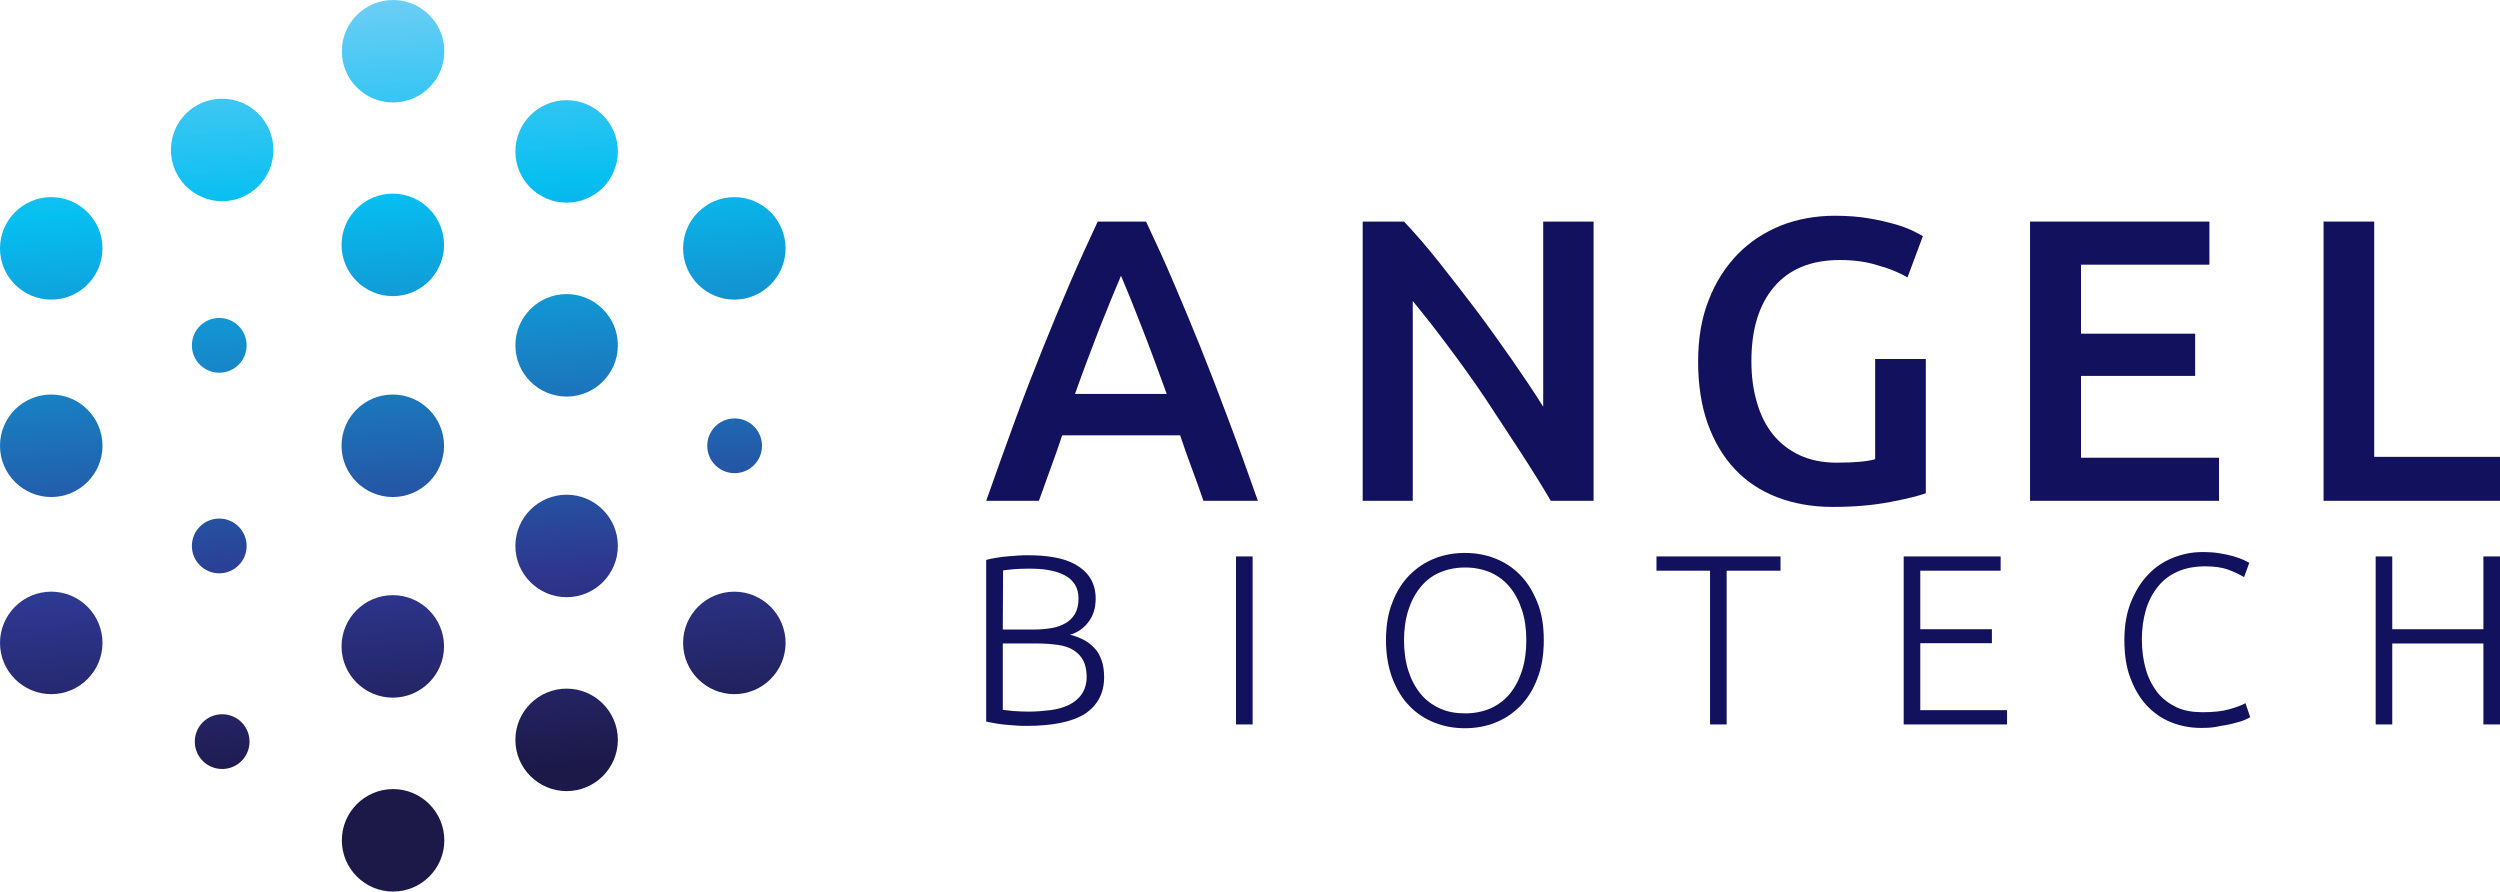 <svg xmlns="http://www.w3.org/2000/svg" xmlns:xlink="http://www.w3.org/1999/xlink" id="Layer_1" x="0px" y="0px" viewBox="0 0 858.6 306.2" style="enable-background:new 0 0 858.6 306.2;" xml:space="preserve">
<style type="text/css">
	.st0{fill:#11115E;}
	.st1{clip-path:url(#SVGID_2_);fill:url(#SVGID_3_);}
	.st2{clip-path:url(#SVGID_5_);fill:url(#SVGID_6_);}
	.st3{clip-path:url(#SVGID_8_);fill:url(#SVGID_9_);}
	.st4{clip-path:url(#SVGID_11_);fill:url(#SVGID_12_);}
	.st5{clip-path:url(#SVGID_14_);fill:url(#SVGID_15_);}
	.st6{clip-path:url(#SVGID_17_);fill:url(#SVGID_18_);}
	.st7{clip-path:url(#SVGID_20_);fill:url(#SVGID_21_);}
	.st8{clip-path:url(#SVGID_23_);fill:url(#SVGID_24_);}
	.st9{clip-path:url(#SVGID_26_);fill:url(#SVGID_27_);}
	.st10{clip-path:url(#SVGID_29_);fill:url(#SVGID_30_);}
	.st11{clip-path:url(#SVGID_32_);fill:url(#SVGID_33_);}
	.st12{clip-path:url(#SVGID_35_);fill:url(#SVGID_36_);}
	.st13{clip-path:url(#SVGID_38_);fill:url(#SVGID_39_);}
	.st14{clip-path:url(#SVGID_41_);fill:url(#SVGID_42_);}
	.st15{clip-path:url(#SVGID_44_);fill:url(#SVGID_45_);}
	.st16{clip-path:url(#SVGID_47_);fill:url(#SVGID_48_);}
	.st17{clip-path:url(#SVGID_50_);fill:url(#SVGID_51_);}
	.st18{clip-path:url(#SVGID_53_);fill:url(#SVGID_54_);}
	.st19{clip-path:url(#SVGID_56_);fill:url(#SVGID_57_);}
</style>
<g>
	<path class="st0" d="M352.5,249.3c-0.9,0-2,0-3.3-0.1s-2.5-0.2-3.8-0.3c-1.3-0.1-2.5-0.3-3.7-0.5s-2.2-0.4-3-0.6v-55.5   c1-0.3,2.1-0.5,3.3-0.7c1.2-0.2,2.5-0.4,3.8-0.5s2.6-0.2,3.8-0.3c1.2-0.1,2.4-0.1,3.5-0.1c3.1,0,6.1,0.2,8.9,0.7s5.3,1.3,7.4,2.5   s3.8,2.7,5,4.6s1.9,4.3,1.9,7.1c0,3.1-0.8,5.8-2.4,7.9c-1.6,2.2-3.7,3.7-6.4,4.5c1.7,0.4,3.2,1,4.6,1.7s2.6,1.7,3.7,2.8   c1.1,1.1,1.9,2.5,2.5,4.2c0.6,1.6,0.9,3.6,0.9,5.9c0,5.4-2.2,9.6-6.5,12.5C368.3,247.9,361.6,249.3,352.5,249.3 M344.4,216.2h11   c2.1,0,4-0.2,5.8-0.5s3.4-0.9,4.8-1.7c1.4-0.8,2.4-1.9,3.2-3.2c0.8-1.4,1.2-3.1,1.2-5.2c0-1.9-0.4-3.5-1.2-4.8   c-0.8-1.3-2-2.4-3.5-3.2c-1.5-0.8-3.3-1.4-5.5-1.8c-2.1-0.4-4.4-0.5-7-0.5c-2.1,0-3.8,0.1-5.2,0.2c-1.4,0.1-2.6,0.3-3.5,0.4   L344.4,216.2L344.4,216.2z M344.4,221v22.8c0.8,0.1,2.1,0.2,3.7,0.4c1.7,0.1,3.4,0.2,5.1,0.2c2.6,0,5-0.2,7.5-0.5   c2.4-0.3,4.5-0.9,6.4-1.8c1.8-0.9,3.3-2.1,4.4-3.7s1.7-3.6,1.7-6c0-2.2-0.4-4.1-1.2-5.6c-0.8-1.5-1.9-2.6-3.3-3.5s-3.2-1.5-5.3-1.8   c-2.1-0.3-4.4-0.5-7-0.5H344.4z"></path>
	<rect x="424.5" y="191.1" class="st0" width="5.7" height="57.7"></rect>
	<path class="st0" d="M530.2,219.9c0,4.9-0.7,9.3-2.2,13.1c-1.4,3.8-3.4,6.9-5.9,9.5c-2.5,2.5-5.3,4.4-8.6,5.7   c-3.3,1.3-6.7,1.9-10.4,1.9s-7.1-0.6-10.4-1.9c-3.3-1.3-6.2-3.2-8.6-5.7c-2.5-2.5-4.4-5.7-5.9-9.5c-1.4-3.8-2.2-8.1-2.2-13.1   c0-4.9,0.7-9.3,2.2-13c1.4-3.7,3.4-6.9,5.9-9.4s5.3-4.4,8.6-5.7c3.3-1.3,6.7-1.9,10.4-1.9s7.1,0.6,10.4,1.9   c3.3,1.3,6.2,3.2,8.6,5.7c2.5,2.5,4.4,5.7,5.9,9.4S530.2,214.9,530.2,219.9 M524.2,219.9c0-3.9-0.5-7.4-1.5-10.4   c-1-3.1-2.4-5.7-4.2-7.9c-1.8-2.2-4-3.8-6.6-5c-2.6-1.1-5.5-1.7-8.7-1.7s-6.1,0.6-8.7,1.7c-2.6,1.1-4.8,2.8-6.6,5s-3.2,4.8-4.2,7.9   s-1.5,6.6-1.5,10.4c0,3.9,0.5,7.4,1.5,10.5s2.4,5.7,4.2,7.9c1.8,2.2,4,3.8,6.6,5s5.5,1.7,8.7,1.7s6.1-0.6,8.7-1.7   c2.6-1.2,4.8-2.8,6.6-5s3.2-4.8,4.2-7.9S524.2,223.8,524.2,219.9"></path>
	<polygon class="st0" points="611.5,191.1 611.5,196 593,196 593,248.8 587.3,248.8 587.3,196 568.9,196 568.9,191.1  "></polygon>
	<polygon class="st0" points="653.8,248.8 653.8,191.1 687.1,191.1 687.1,196 659.5,196 659.5,216.1 684.1,216.1 684.1,220.9    659.5,220.9 659.5,243.9 689.3,243.9 689.3,248.8  "></polygon>
	<path class="st0" d="M755.9,250c-3.7,0-7.2-0.7-10.4-2s-6-3.3-8.3-5.8c-2.4-2.6-4.2-5.7-5.6-9.5c-1.4-3.7-2-8-2-12.9   c0-4.8,0.7-9.1,2.2-12.9c1.5-3.7,3.4-6.9,5.9-9.5c2.4-2.6,5.3-4.5,8.5-5.8s6.6-2,10.1-2c2.2,0,4.1,0.1,5.9,0.4   c1.8,0.3,3.3,0.6,4.7,1c1.3,0.4,2.5,0.8,3.4,1.2c0.9,0.4,1.7,0.8,2.2,1.1l-1.8,4.9c-1.4-0.8-3.1-1.7-5.3-2.5   c-2.1-0.8-4.8-1.2-8-1.2c-3.6,0-6.8,0.6-9.5,1.8c-2.7,1.2-5,2.9-6.8,5.2c-1.8,2.2-3.2,4.9-4.1,7.9c-0.9,3.1-1.4,6.4-1.4,10.2   c0,3.8,0.5,7.3,1.4,10.4s2.3,5.7,4,7.9c1.8,2.2,4,3.8,6.5,5c2.6,1.2,5.5,1.7,8.9,1.7c3.7,0,6.7-0.3,9.2-1s4.3-1.4,5.6-2.1l1.6,4.8   c-0.4,0.3-1.1,0.6-2,1s-2.1,0.7-3.6,1.1c-1.4,0.4-3.1,0.7-5,1C760.3,249.9,758.2,250,755.9,250"></path>
	<polygon class="st0" points="852.9,191.1 858.6,191.1 858.6,248.8 852.9,248.8 852.9,221 821.6,221 821.6,248.8 815.9,248.8    815.9,191.1 821.6,191.1 821.6,216.1 852.9,216.1  "></polygon>
	<path class="st0" d="M413.3,172c-1.3-3.8-2.6-7.5-4-11.2c-1.4-3.7-2.7-7.5-4-11.3h-40.5c-1.3,3.9-2.6,7.7-4,11.4   c-1.3,3.7-2.7,7.5-4,11.1h-18.1c3.6-10.2,7-19.7,10.2-28.4s6.4-16.9,9.5-24.6c3.1-7.7,6.2-15.1,9.2-22.1s6.2-13.9,9.4-20.8h16.6   c3.2,6.8,6.4,13.7,9.4,20.8c3,7,6.1,14.4,9.2,22.1c3.1,7.7,6.3,16,9.5,24.6c3.3,8.7,6.7,18.1,10.3,28.4H413.3z M385,94.7   c-2.1,4.9-4.5,10.8-7.3,17.8c-2.7,7-5.6,14.6-8.5,22.8h31.5c-3-8.2-5.8-15.9-8.6-23C389.4,105.3,387,99.4,385,94.7"></path>
	<path class="st0" d="M532.6,172c-3.1-5.3-6.6-10.9-10.5-16.9s-7.9-12.1-12-18.3c-4.1-6.1-8.4-12.1-12.7-17.8   c-4.3-5.8-8.4-11-12.2-15.6V172H468V76.1h14.2c3.7,3.9,7.7,8.5,11.9,13.8s8.5,10.8,12.8,16.5s8.4,11.5,12.4,17.2   c4,5.8,7.6,11.1,10.7,16.1V76.1h17.3V172H532.6z"></path>
	<path class="st0" d="M631.9,89.3c-9.9,0-17.4,3.1-22.6,9.2c-5.2,6.1-7.8,14.6-7.8,25.5c0,5.2,0.6,9.9,1.9,14.2   c1.2,4.3,3.1,8,5.5,11s5.5,5.4,9.1,7.1c3.6,1.7,7.9,2.6,12.8,2.6c3,0,5.7-0.1,7.9-0.3s4-0.5,5.3-0.9v-34.4h17.4v46.1   c-2.4,0.9-6.5,1.9-12.2,3s-12.3,1.7-19.8,1.7c-6.9,0-13.2-1.1-19-3.3c-5.7-2.2-10.6-5.4-14.6-9.7c-4-4.2-7.1-9.5-9.3-15.6   c-2.2-6.2-3.3-13.3-3.3-21.3s1.2-15.1,3.7-21.3c2.4-6.2,5.8-11.4,10-15.7s9.2-7.5,14.9-9.8c5.7-2.2,11.8-3.3,18.3-3.3   c4.4,0,8.4,0.3,11.8,0.9c3.5,0.6,6.4,1.3,8.9,2s4.5,1.5,6.2,2.3c1.6,0.8,2.7,1.4,3.4,1.8l-5.3,14.2c-2.8-1.7-6.2-3.1-10.3-4.2   C640.7,89.8,636.4,89.3,631.9,89.3"></path>
	<polygon class="st0" points="697.2,172 697.2,76.1 758.8,76.1 758.8,90.9 714.7,90.9 714.7,114.6 753.9,114.6 753.9,129.1    714.7,129.1 714.7,157.2 762.1,157.2 762.1,172  "></polygon>
	<polygon class="st0" points="858.6,156.9 858.6,172 798,172 798,76.1 815.4,76.1 815.4,156.9  "></polygon>
</g>
<g>
	<g>
		<defs>
			<path id="SVGID_1_" d="M117.4,288.6c0,9.7,7.9,17.6,17.6,17.6s17.6-7.9,17.6-17.6S144.7,271,135,271     C125.3,271,117.4,278.9,117.4,288.6"></path>
		</defs>
		<clipPath id="SVGID_2_">
			<use xlink:href="#SVGID_1_" style="overflow:visible;"></use>
		</clipPath>
		
			<linearGradient id="SVGID_3_" gradientUnits="userSpaceOnUse" x1="-860.21" y1="-451.539" x2="-859.21" y2="-451.539" gradientTransform="matrix(34.155 94.731 -94.731 34.155 -13299.127 97089.273)">
			<stop offset="0" style="stop-color:#6DCEF5"></stop>
			<stop offset="0.25" style="stop-color:#06BFF1"></stop>
			<stop offset="0.75" style="stop-color:#2E368E"></stop>
			<stop offset="1" style="stop-color:#1C1848"></stop>
		</linearGradient>
		<polygon class="st1" points="148.5,259.8 163.7,302.1 121.4,317.3 106.2,275   "></polygon>
	</g>
</g>
<g>
	<g>
		<defs>
			<path id="SVGID_4_" d="M117.4,17.6c0,9.7,7.9,17.6,17.6,17.6s17.6-7.9,17.6-17.6S144.7,0,135,0C125.3,0,117.4,7.9,117.4,17.6"></path>
		</defs>
		<clipPath id="SVGID_5_">
			<use xlink:href="#SVGID_4_" style="overflow:visible;"></use>
		</clipPath>
		
			<linearGradient id="SVGID_6_" gradientUnits="userSpaceOnUse" x1="-861.553" y1="-450.876" x2="-860.553" y2="-450.876" gradientTransform="matrix(19.363 267.493 -267.493 19.363 -103790.289 239188.328)">
			<stop offset="0" style="stop-color:#6DCEF5"></stop>
			<stop offset="0.25" style="stop-color:#06BFF1"></stop>
			<stop offset="0.75" style="stop-color:#2E368E"></stop>
			<stop offset="1" style="stop-color:#1C1848"></stop>
		</linearGradient>
		<polygon class="st2" points="152.3,-2.5 155,34.9 117.6,37.7 114.9,0.2   "></polygon>
	</g>
</g>
<g>
	<g>
		<defs>
			<path id="SVGID_7_" d="M234.6,85.3c0,9.7,7.9,17.6,17.6,17.6s17.6-7.9,17.6-17.6c0-9.7-7.9-17.6-17.6-17.6S234.6,75.6,234.6,85.3     "></path>
		</defs>
		<clipPath id="SVGID_8_">
			<use xlink:href="#SVGID_7_" style="overflow:visible;"></use>
		</clipPath>
		
			<linearGradient id="SVGID_9_" gradientUnits="userSpaceOnUse" x1="-861.553" y1="-450.876" x2="-860.553" y2="-450.876" gradientTransform="matrix(19.363 267.493 -267.493 19.363 -103678.492 239180.234)">
			<stop offset="0" style="stop-color:#6DCEF5"></stop>
			<stop offset="0.25" style="stop-color:#06BFF1"></stop>
			<stop offset="0.75" style="stop-color:#2E368E"></stop>
			<stop offset="1" style="stop-color:#1C1848"></stop>
		</linearGradient>
		<polygon class="st3" points="269.7,65.2 272.4,102.7 234.8,105.5 232.1,67.9   "></polygon>
	</g>
</g>
<g>
	<g>
		<defs>
			<path id="SVGID_10_" d="M234.6,220.8c0,9.7,7.9,17.6,17.6,17.6s17.6-7.9,17.6-17.6s-7.9-17.6-17.6-17.6S234.6,211.1,234.6,220.8"></path>
		</defs>
		<clipPath id="SVGID_11_">
			<use xlink:href="#SVGID_10_" style="overflow:visible;"></use>
		</clipPath>
		
			<linearGradient id="SVGID_12_" gradientUnits="userSpaceOnUse" x1="-861.553" y1="-450.876" x2="-860.553" y2="-450.876" gradientTransform="matrix(19.363 267.493 -267.493 19.363 -103688.258 239180.938)">
			<stop offset="0" style="stop-color:#6DCEF5"></stop>
			<stop offset="0.25" style="stop-color:#06BFF1"></stop>
			<stop offset="0.75" style="stop-color:#2E368E"></stop>
			<stop offset="1" style="stop-color:#1C1848"></stop>
		</linearGradient>
		<polygon class="st4" points="269.7,200.7 272.4,238.2 234.8,240.9 232.1,203.4   "></polygon>
	</g>
</g>
<g>
	<g>
		<defs>
			<path id="SVGID_13_" d="M242.9,153.1c0,5.2,4.2,9.4,9.4,9.4s9.4-4.2,9.4-9.4s-4.2-9.4-9.4-9.4S242.9,147.9,242.9,153.1"></path>
		</defs>
		<clipPath id="SVGID_14_">
			<use xlink:href="#SVGID_13_" style="overflow:visible;"></use>
		</clipPath>
		
			<linearGradient id="SVGID_15_" gradientUnits="userSpaceOnUse" x1="-861.553" y1="-450.876" x2="-860.553" y2="-450.876" gradientTransform="matrix(19.363 267.493 -267.493 19.363 -103683.383 239180.594)">
			<stop offset="0" style="stop-color:#6DCEF5"></stop>
			<stop offset="0.25" style="stop-color:#06BFF1"></stop>
			<stop offset="0.75" style="stop-color:#2E368E"></stop>
			<stop offset="1" style="stop-color:#1C1848"></stop>
		</linearGradient>
		<polygon class="st5" points="261.5,142.3 263,162.3 243,163.8 241.5,143.8   "></polygon>
	</g>
</g>
<g>
	<g>
		<defs>
			<path id="SVGID_16_" d="M0,153.1c0,9.7,7.9,17.6,17.6,17.6s17.6-7.9,17.6-17.6s-7.9-17.6-17.6-17.6S0,143.3,0,153.1"></path>
		</defs>
		<clipPath id="SVGID_17_">
			<use xlink:href="#SVGID_16_" style="overflow:visible;"></use>
		</clipPath>
		
			<linearGradient id="SVGID_18_" gradientUnits="userSpaceOnUse" x1="-861.553" y1="-450.876" x2="-860.553" y2="-450.876" gradientTransform="matrix(19.363 267.493 -267.493 19.363 -103916.773 239197.484)">
			<stop offset="0" style="stop-color:#6DCEF5"></stop>
			<stop offset="0.25" style="stop-color:#06BFF1"></stop>
			<stop offset="0.75" style="stop-color:#2E368E"></stop>
			<stop offset="1" style="stop-color:#1C1848"></stop>
		</linearGradient>
		<polygon class="st6" points="35,132.9 37.7,170.5 0.2,173.2 -2.5,135.6   "></polygon>
	</g>
</g>
<g>
	<g>
		<defs>
			<path id="SVGID_19_" d="M0,220.8c0,9.7,7.9,17.6,17.6,17.6s17.6-7.9,17.6-17.6s-7.9-17.6-17.6-17.6S0,211.1,0,220.8"></path>
		</defs>
		<clipPath id="SVGID_20_">
			<use xlink:href="#SVGID_19_" style="overflow:visible;"></use>
		</clipPath>
		
			<linearGradient id="SVGID_21_" gradientUnits="userSpaceOnUse" x1="-861.553" y1="-450.876" x2="-860.553" y2="-450.876" gradientTransform="matrix(19.363 267.493 -267.493 19.363 -103921.664 239197.844)">
			<stop offset="0" style="stop-color:#6DCEF5"></stop>
			<stop offset="0.25" style="stop-color:#06BFF1"></stop>
			<stop offset="0.75" style="stop-color:#2E368E"></stop>
			<stop offset="1" style="stop-color:#1C1848"></stop>
		</linearGradient>
		<polygon class="st7" points="35,200.7 37.7,238.2 0.2,240.9 -2.5,203.4   "></polygon>
	</g>
</g>
<g>
	<g>
		<defs>
			<path id="SVGID_22_" d="M0,85.3c0,9.7,7.9,17.6,17.6,17.6S35.2,95,35.2,85.3c0-9.7-7.9-17.6-17.6-17.6S0,75.6,0,85.3"></path>
		</defs>
		<clipPath id="SVGID_23_">
			<use xlink:href="#SVGID_22_" style="overflow:visible;"></use>
		</clipPath>
		
			<linearGradient id="SVGID_24_" gradientUnits="userSpaceOnUse" x1="-861.553" y1="-450.876" x2="-860.553" y2="-450.876" gradientTransform="matrix(19.363 267.493 -267.493 19.363 -103911.898 239197.125)">
			<stop offset="0" style="stop-color:#6DCEF5"></stop>
			<stop offset="0.25" style="stop-color:#06BFF1"></stop>
			<stop offset="0.75" style="stop-color:#2E368E"></stop>
			<stop offset="1" style="stop-color:#1C1848"></stop>
		</linearGradient>
		<polygon class="st8" points="35,65.2 37.7,102.7 0.2,105.5 -2.5,67.9   "></polygon>
	</g>
</g>
<g>
	<g>
		<defs>
			<path id="SVGID_25_" d="M58.7,51.5c0,9.7,7.9,17.6,17.6,17.6s17.6-7.9,17.6-17.6c0-9.7-7.9-17.6-17.6-17.6     C66.5,33.9,58.7,41.8,58.7,51.5"></path>
		</defs>
		<clipPath id="SVGID_26_">
			<use xlink:href="#SVGID_25_" style="overflow:visible;"></use>
		</clipPath>
		
			<linearGradient id="SVGID_27_" gradientUnits="userSpaceOnUse" x1="-861.553" y1="-450.876" x2="-860.553" y2="-450.876" gradientTransform="matrix(19.363 267.493 -267.493 19.363 -103851.117 239192.734)">
			<stop offset="0" style="stop-color:#6DCEF5"></stop>
			<stop offset="0.25" style="stop-color:#06BFF1"></stop>
			<stop offset="0.75" style="stop-color:#2E368E"></stop>
			<stop offset="1" style="stop-color:#1C1848"></stop>
		</linearGradient>
		<polygon class="st9" points="93.7,31.3 96.4,68.9 58.8,71.6 56.1,34.1   "></polygon>
	</g>
</g>
<g>
	<g>
		<defs>
			<path id="SVGID_28_" d="M66.9,254.7c0,5.2,4.2,9.4,9.4,9.4s9.4-4.2,9.4-9.4c0-5.2-4.2-9.4-9.4-9.4S66.9,249.5,66.9,254.7"></path>
		</defs>
		<clipPath id="SVGID_29_">
			<use xlink:href="#SVGID_28_" style="overflow:visible;"></use>
		</clipPath>
		
			<linearGradient id="SVGID_30_" gradientUnits="userSpaceOnUse" x1="-861.553" y1="-450.876" x2="-860.553" y2="-450.876" gradientTransform="matrix(19.363 267.493 -267.493 19.363 -103865.758 239193.797)">
			<stop offset="0" style="stop-color:#6DCEF5"></stop>
			<stop offset="0.25" style="stop-color:#06BFF1"></stop>
			<stop offset="0.75" style="stop-color:#2E368E"></stop>
			<stop offset="1" style="stop-color:#1C1848"></stop>
		</linearGradient>
		<polygon class="st10" points="85.6,243.9 87,264 67,265.4 65.5,245.4   "></polygon>
	</g>
</g>
<g>
	<g>
		<defs>
			<path id="SVGID_31_" d="M177,52c0,9.7,7.9,17.6,17.6,17.6s17.6-7.9,17.6-17.6s-7.9-17.6-17.6-17.6C184.9,34.4,177,42.3,177,52"></path>
		</defs>
		<clipPath id="SVGID_32_">
			<use xlink:href="#SVGID_31_" style="overflow:visible;"></use>
		</clipPath>
		
			<linearGradient id="SVGID_33_" gradientUnits="userSpaceOnUse" x1="-861.553" y1="-450.876" x2="-860.553" y2="-450.876" gradientTransform="matrix(19.363 267.493 -267.493 19.363 -103733.43 239184.219)">
			<stop offset="0" style="stop-color:#6DCEF5"></stop>
			<stop offset="0.25" style="stop-color:#06BFF1"></stop>
			<stop offset="0.75" style="stop-color:#2E368E"></stop>
			<stop offset="1" style="stop-color:#1C1848"></stop>
		</linearGradient>
		<polygon class="st11" points="212,31.9 214.7,69.5 177.2,72.2 174.5,34.6   "></polygon>
	</g>
</g>
<g>
	<g>
		<defs>
			<path id="SVGID_34_" d="M177,254.1c0,9.7,7.9,17.6,17.6,17.6s17.6-7.9,17.6-17.6s-7.9-17.6-17.6-17.6     C184.9,236.5,177,244.4,177,254.1"></path>
		</defs>
		<clipPath id="SVGID_35_">
			<use xlink:href="#SVGID_34_" style="overflow:visible;"></use>
		</clipPath>
		
			<linearGradient id="SVGID_36_" gradientUnits="userSpaceOnUse" x1="-861.553" y1="-450.876" x2="-860.553" y2="-450.876" gradientTransform="matrix(19.363 267.493 -267.493 19.363 -103747.992 239185.266)">
			<stop offset="0" style="stop-color:#6DCEF5"></stop>
			<stop offset="0.25" style="stop-color:#06BFF1"></stop>
			<stop offset="0.75" style="stop-color:#2E368E"></stop>
			<stop offset="1" style="stop-color:#1C1848"></stop>
		</linearGradient>
		<polygon class="st12" points="212,234 214.7,271.6 177.2,274.3 174.5,236.7   "></polygon>
	</g>
</g>
<g>
	<g>
		<defs>
			<path id="SVGID_37_" d="M117.3,84.1c0,9.7,7.9,17.6,17.6,17.6s17.6-7.9,17.6-17.6c0-9.7-7.9-17.6-17.6-17.6     C125.2,66.5,117.3,74.4,117.3,84.1"></path>
		</defs>
		<clipPath id="SVGID_38_">
			<use xlink:href="#SVGID_37_" style="overflow:visible;"></use>
		</clipPath>
		
			<linearGradient id="SVGID_39_" gradientUnits="userSpaceOnUse" x1="-861.553" y1="-450.876" x2="-860.553" y2="-450.876" gradientTransform="matrix(19.363 267.493 -267.493 19.363 -103795.133 239188.672)">
			<stop offset="0" style="stop-color:#6DCEF5"></stop>
			<stop offset="0.25" style="stop-color:#06BFF1"></stop>
			<stop offset="0.75" style="stop-color:#2E368E"></stop>
			<stop offset="1" style="stop-color:#1C1848"></stop>
		</linearGradient>
		<polygon class="st13" points="152.3,64 155,101.6 117.5,104.3 114.8,66.7   "></polygon>
	</g>
</g>
<g>
	<g>
		<defs>
			<path id="SVGID_40_" d="M117.3,153.1c0,9.7,7.9,17.6,17.6,17.6s17.6-7.9,17.6-17.6s-7.9-17.6-17.6-17.6     C125.2,135.5,117.3,143.3,117.3,153.1"></path>
		</defs>
		<clipPath id="SVGID_41_">
			<use xlink:href="#SVGID_40_" style="overflow:visible;"></use>
		</clipPath>
		
			<linearGradient id="SVGID_42_" gradientUnits="userSpaceOnUse" x1="-861.553" y1="-450.876" x2="-860.553" y2="-450.876" gradientTransform="matrix(19.363 267.493 -267.493 19.363 -103800.086 239189.031)">
			<stop offset="0" style="stop-color:#6DCEF5"></stop>
			<stop offset="0.25" style="stop-color:#06BFF1"></stop>
			<stop offset="0.75" style="stop-color:#2E368E"></stop>
			<stop offset="1" style="stop-color:#1C1848"></stop>
		</linearGradient>
		<polygon class="st14" points="152.3,132.9 155,170.5 117.5,173.2 114.8,135.6   "></polygon>
	</g>
</g>
<g>
	<g>
		<defs>
			<path id="SVGID_43_" d="M117.3,222c0,9.7,7.9,17.6,17.6,17.6s17.6-7.9,17.6-17.6s-7.9-17.6-17.6-17.6     C125.2,204.4,117.3,212.3,117.3,222"></path>
		</defs>
		<clipPath id="SVGID_44_">
			<use xlink:href="#SVGID_43_" style="overflow:visible;"></use>
		</clipPath>
		
			<linearGradient id="SVGID_45_" gradientUnits="userSpaceOnUse" x1="-861.553" y1="-450.876" x2="-860.553" y2="-450.876" gradientTransform="matrix(19.363 267.493 -267.493 19.363 -103805.055 239189.391)">
			<stop offset="0" style="stop-color:#6DCEF5"></stop>
			<stop offset="0.25" style="stop-color:#06BFF1"></stop>
			<stop offset="0.75" style="stop-color:#2E368E"></stop>
			<stop offset="1" style="stop-color:#1C1848"></stop>
		</linearGradient>
		<polygon class="st15" points="152.3,201.9 155,239.4 117.5,242.1 114.8,204.6   "></polygon>
	</g>
</g>
<g>
	<g>
		<defs>
			<path id="SVGID_46_" d="M65.9,187.5c0,5.2,4.2,9.4,9.4,9.4s9.4-4.2,9.4-9.4c0-5.2-4.2-9.4-9.4-9.4     C70.1,178.1,65.9,182.3,65.9,187.5"></path>
		</defs>
		<clipPath id="SVGID_47_">
			<use xlink:href="#SVGID_46_" style="overflow:visible;"></use>
		</clipPath>
		
			<linearGradient id="SVGID_48_" gradientUnits="userSpaceOnUse" x1="-861.553" y1="-450.876" x2="-860.553" y2="-450.876" gradientTransform="matrix(19.363 267.493 -267.493 19.363 -103861.93 239193.516)">
			<stop offset="0" style="stop-color:#6DCEF5"></stop>
			<stop offset="0.25" style="stop-color:#06BFF1"></stop>
			<stop offset="0.75" style="stop-color:#2E368E"></stop>
			<stop offset="1" style="stop-color:#1C1848"></stop>
		</linearGradient>
		<polygon class="st16" points="84.5,176.8 86,196.8 66,198.3 64.5,178.2   "></polygon>
	</g>
</g>
<g>
	<g>
		<defs>
			<path id="SVGID_49_" d="M65.9,118.6c0,5.2,4.2,9.4,9.4,9.4s9.4-4.2,9.4-9.4s-4.2-9.4-9.4-9.4C70.1,109.2,65.9,113.4,65.9,118.6"></path>
		</defs>
		<clipPath id="SVGID_50_">
			<use xlink:href="#SVGID_49_" style="overflow:visible;"></use>
		</clipPath>
		
			<linearGradient id="SVGID_51_" gradientUnits="userSpaceOnUse" x1="-861.553" y1="-450.876" x2="-860.553" y2="-450.876" gradientTransform="matrix(19.363 267.493 -267.493 19.363 -103856.961 239193.156)">
			<stop offset="0" style="stop-color:#6DCEF5"></stop>
			<stop offset="0.25" style="stop-color:#06BFF1"></stop>
			<stop offset="0.75" style="stop-color:#2E368E"></stop>
			<stop offset="1" style="stop-color:#1C1848"></stop>
		</linearGradient>
		<polygon class="st17" points="84.5,107.9 86,127.9 66,129.3 64.5,109.3   "></polygon>
	</g>
</g>
<g>
	<g>
		<defs>
			<path id="SVGID_52_" d="M177,118.6c0,9.7,7.9,17.6,17.6,17.6s17.6-7.9,17.6-17.6c0-9.7-7.9-17.6-17.6-17.6S177,108.9,177,118.6"></path>
		</defs>
		<clipPath id="SVGID_53_">
			<use xlink:href="#SVGID_52_" style="overflow:visible;"></use>
		</clipPath>
		
			<linearGradient id="SVGID_54_" gradientUnits="userSpaceOnUse" x1="-861.553" y1="-450.876" x2="-860.553" y2="-450.876" gradientTransform="matrix(19.363 267.493 -267.493 19.363 -103738.227 239184.562)">
			<stop offset="0" style="stop-color:#6DCEF5"></stop>
			<stop offset="0.25" style="stop-color:#06BFF1"></stop>
			<stop offset="0.75" style="stop-color:#2E368E"></stop>
			<stop offset="1" style="stop-color:#1C1848"></stop>
		</linearGradient>
		<polygon class="st18" points="212,98.5 214.7,136 177.2,138.7 174.5,101.2   "></polygon>
	</g>
</g>
<g>
	<g>
		<defs>
			<path id="SVGID_55_" d="M177,187.5c0,9.7,7.9,17.6,17.6,17.6s17.6-7.9,17.6-17.6s-7.9-17.6-17.6-17.6S177,177.8,177,187.5"></path>
		</defs>
		<clipPath id="SVGID_56_">
			<use xlink:href="#SVGID_55_" style="overflow:visible;"></use>
		</clipPath>
		
			<linearGradient id="SVGID_57_" gradientUnits="userSpaceOnUse" x1="-861.553" y1="-450.876" x2="-860.553" y2="-450.876" gradientTransform="matrix(19.363 267.493 -267.493 19.363 -103743.195 239184.922)">
			<stop offset="0" style="stop-color:#6DCEF5"></stop>
			<stop offset="0.25" style="stop-color:#06BFF1"></stop>
			<stop offset="0.75" style="stop-color:#2E368E"></stop>
			<stop offset="1" style="stop-color:#1C1848"></stop>
		</linearGradient>
		<polygon class="st19" points="212,167.4 214.7,204.9 177.2,207.7 174.5,170.1   "></polygon>
	</g>
</g>
</svg>